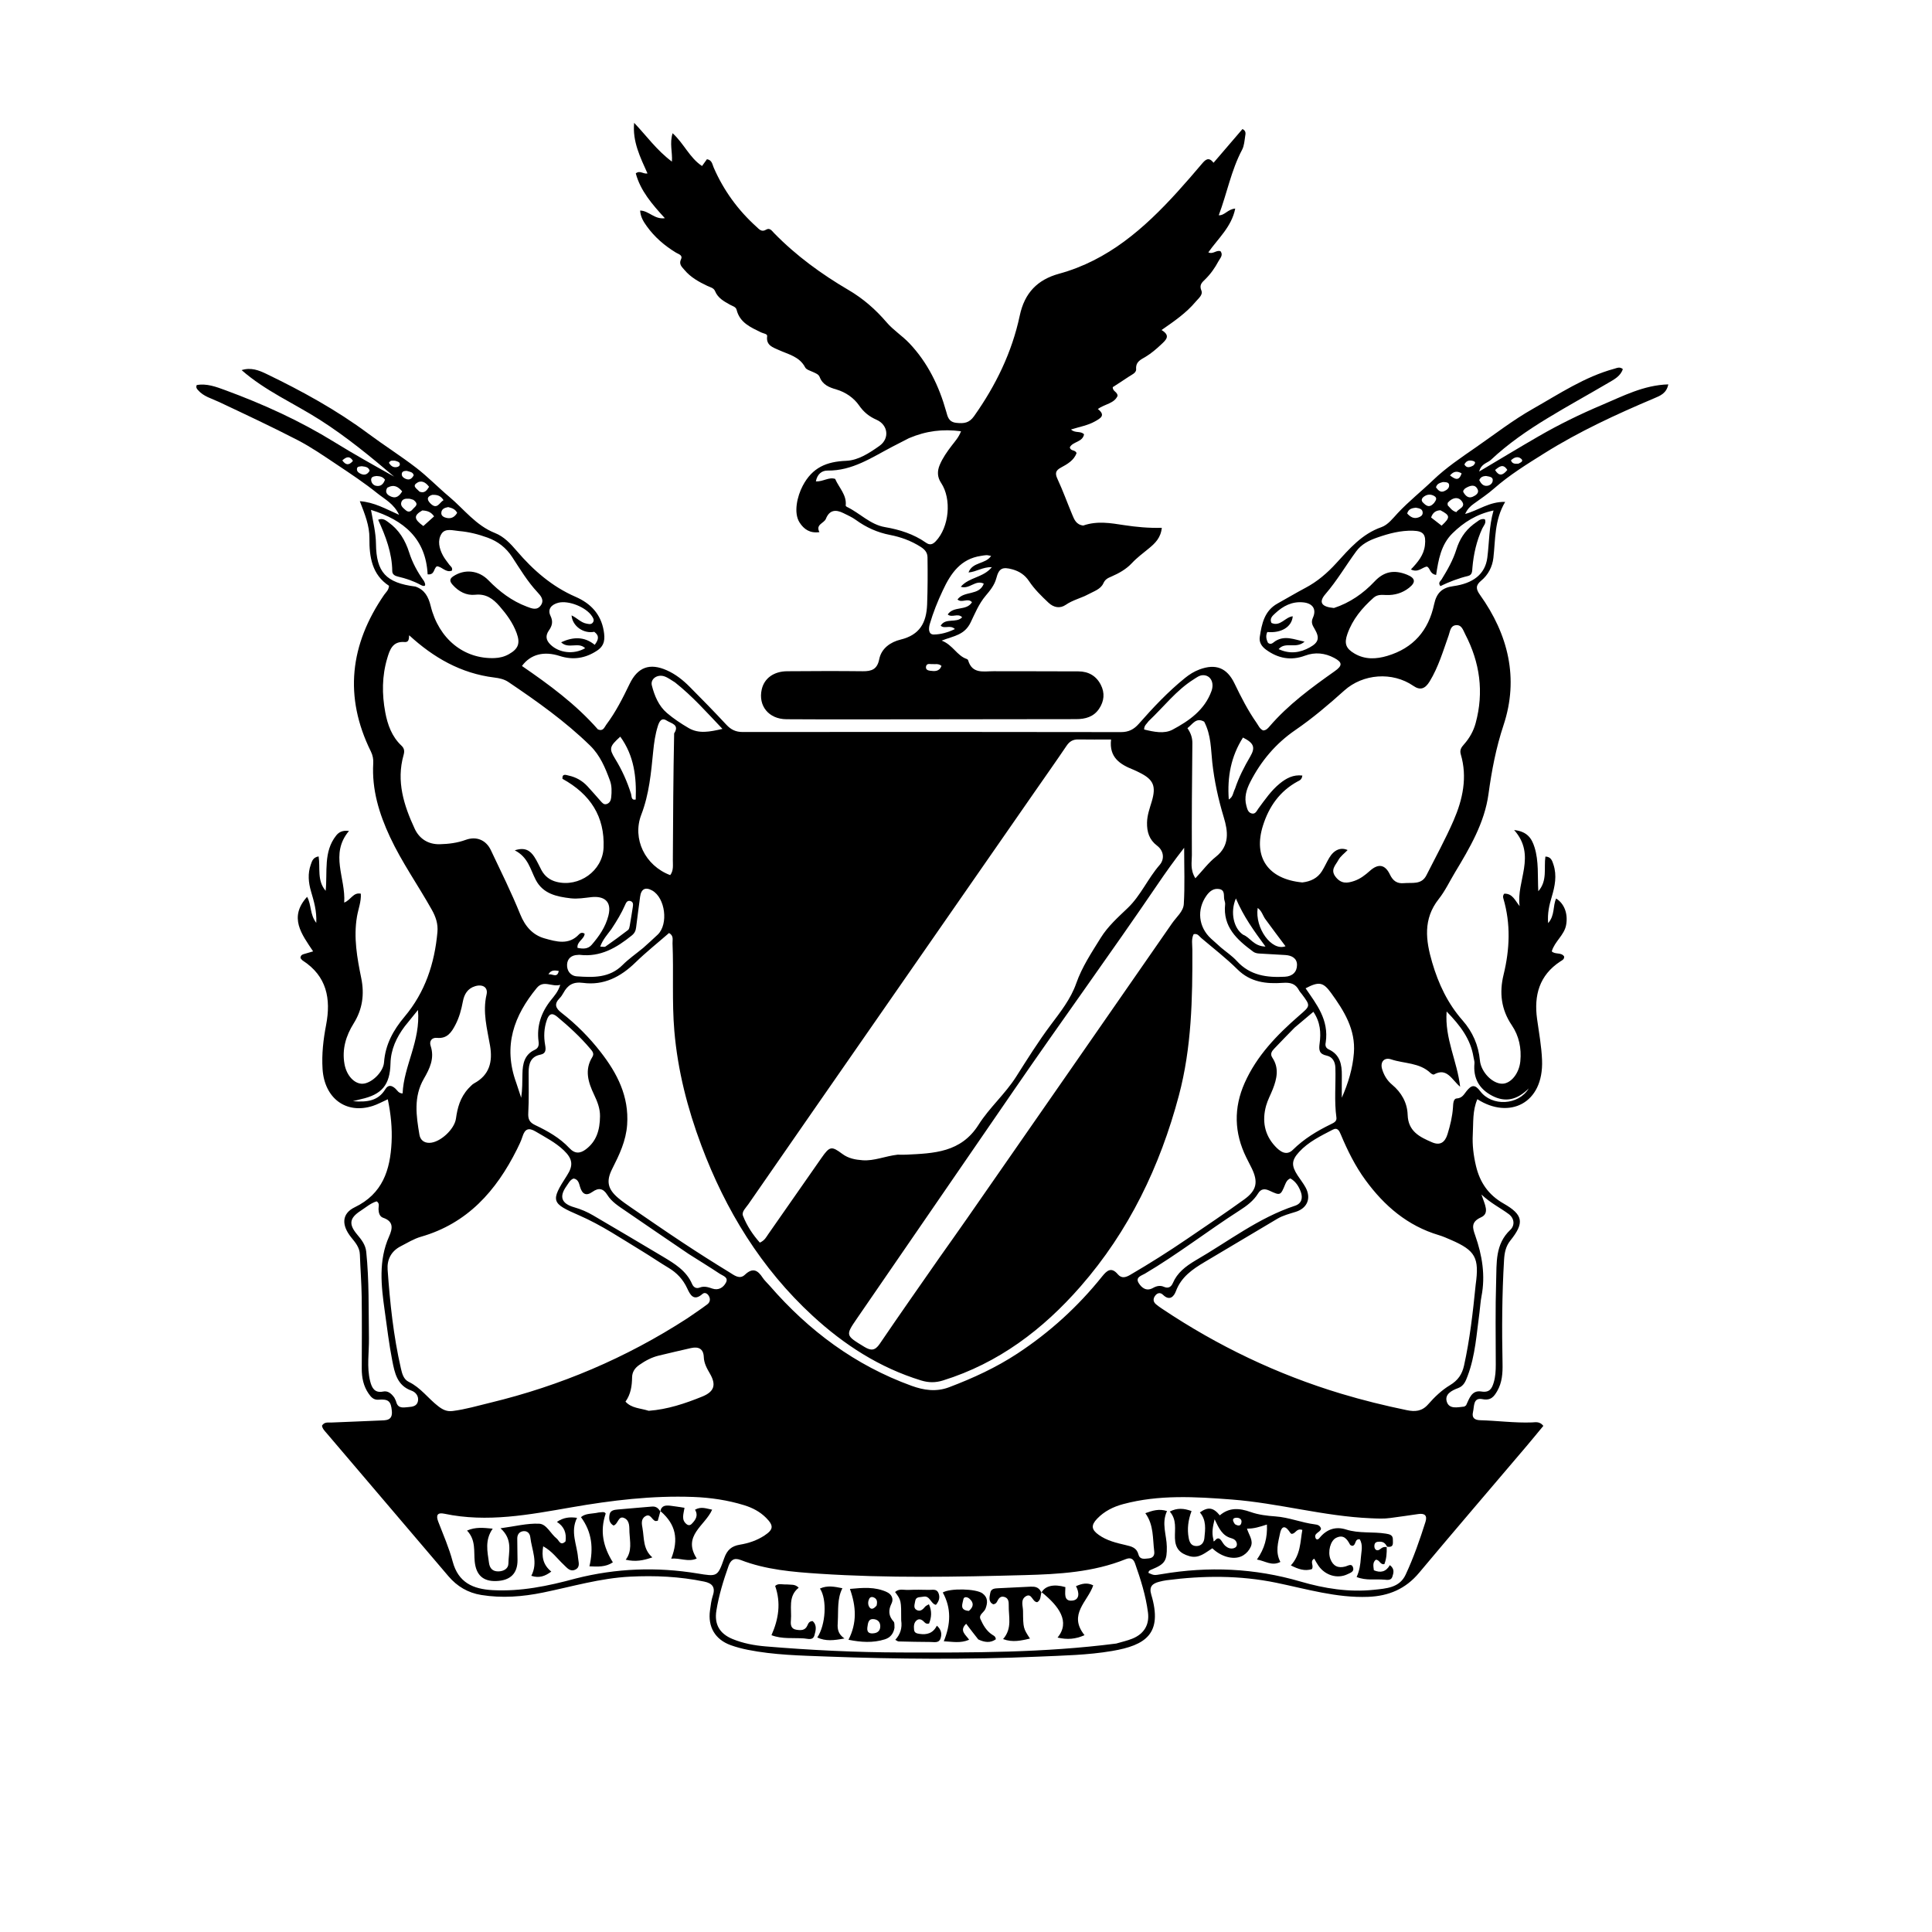 <svg version="1.1" id="Layer_1" xmlns="http://www.w3.org/2000/svg" xmlns:xlink="http://www.w3.org/1999/xlink" x="0px" y="0px"
	 width="100%" viewBox="0 0 1024 1024" enable-background="new 0 0 1024 1024" xml:space="preserve">
<path fill="#000000" opacity="1" stroke="none" 
	d="
M316.921,386.611 
	C319.765,387.775 320.328,385.427 321.312,384.12 
	C326.347,377.431 330.089,369.991 333.714,362.476 
	C338.011,353.568 344.384,351.267 353.411,355.266 
	C358.042,357.317 361.978,360.438 365.514,363.993 
	C372.092,370.606 378.626,377.27 384.972,384.105 
	C387.423,386.744 389.987,387.984 393.654,387.98 
	C460.485,387.909 527.315,387.917 594.146,388.028 
	C598.218,388.035 600.994,386.592 603.607,383.62 
	C611.198,374.985 619.082,366.615 628.056,359.36 
	C630.403,357.462 632.93,355.872 635.776,354.818 
	C644.336,351.648 650.304,353.918 654.299,362.216 
	C657.773,369.432 661.398,376.543 666.003,383.115 
	C667.035,384.589 667.706,386.395 669.501,387.148 
	C671.066,387.097 671.979,386.066 672.836,385.068 
	C682.815,373.451 695.044,364.495 707.443,355.738 
	C711.58,352.816 711.613,351.07 707.13,348.696 
	C702.231,346.102 697.043,345.52 691.687,347.513 
	C684.248,350.28 677.429,349.002 671.053,344.36 
	C668.649,342.61 667.274,340.402 667.706,337.577 
	C668.767,330.629 670.134,323.747 677.11,319.879 
	C682.062,317.134 686.921,314.216 691.925,311.572 
	C698.207,308.253 703.459,303.74 708.216,298.524 
	C715.168,290.903 721.835,283.019 732.15,279.414 
	C735.654,278.189 738.244,274.727 740.742,272.049 
	C746.633,265.732 753.399,260.397 759.591,254.45 
	C766.447,247.865 774.509,242.464 782.369,237.013 
	C792.307,230.121 801.89,222.671 812.439,216.696 
	C826.434,208.768 839.887,199.708 855.675,195.421 
	C857.058,195.046 858.512,194.259 860.136,195.625 
	C858.91,199.401 855.568,201.085 852.505,202.886 
	C841.625,209.284 830.544,215.349 819.773,221.923 
	C809.316,228.306 799.228,235.273 790.253,243.697 
	C788.362,245.473 785.13,245.637 783.985,249.923 
	C795.015,243.372 805.221,237.177 815.558,231.208 
	C826.347,224.979 837.536,219.506 849.009,214.662 
	C860.222,209.928 871.153,204.113 884.227,203.729 
	C883.314,208.503 879.841,209.793 876.786,211.085 
	C856.741,219.566 836.96,228.692 818.536,240.242 
	C809.38,245.982 800.059,251.717 791.806,258.978 
	C788.54,261.852 784.753,264.396 781.138,267 
	C779.346,268.291 777.817,269.673 776.563,272.413 
	C783.674,270.482 789.324,265.82 797.775,266.013 
	C791.999,275.755 792.667,285.861 791.526,295.691 
	C790.979,300.396 788.794,304.686 785.043,307.776 
	C782.081,310.217 782.191,312.162 784.402,315.258 
	C799.406,336.271 805.128,359.535 796.913,384.312 
	C792.902,396.409 790.633,408.402 788.924,420.892 
	C786.841,436.113 779.017,449.398 771.158,462.427 
	C768.319,467.134 765.953,472.213 762.568,476.487 
	C754.157,487.106 755.666,498.462 759.093,510.15 
	C762.41,521.465 767.315,531.886 775.212,540.861 
	C780.487,546.854 783.644,553.983 784.389,562.068 
	C784.509,563.366 784.892,564.696 785.425,565.89 
	C787.831,571.288 793.208,575.049 797.265,574.293 
	C801.497,573.504 805.232,568.388 805.804,562.51 
	C806.473,555.636 805.131,549.075 801.291,543.411 
	C795.63,535.06 794.607,526.121 796.918,516.656 
	C800.219,503.138 800.781,489.688 796.814,476.214 
	C796.582,475.427 796.496,474.567 797.318,473.666 
	C801.742,473.535 803.012,477.345 805.443,480.27 
	C803.527,466.995 814.547,453.481 802.522,439.931 
	C809.629,440.717 811.904,444.529 813.334,449.085 
	C815.665,456.517 814.89,464.266 815.329,472.374 
	C820.268,466.768 818.206,460.156 819.097,453.993 
	C822.103,454.077 822.704,456.267 823.353,458.222 
	C825.285,464.043 824.139,469.726 822.442,475.385 
	C821.166,479.643 820.111,483.95 820.543,489.271 
	C824.204,485.175 822.954,480.185 824.789,476.226 
	C829.211,478.993 831.136,484.442 830.08,490.25 
	C829.086,495.711 823.998,498.945 822.468,504.237 
	C824.305,506.074 827.541,504.565 829.033,506.983 
	C829.157,508.51 827.909,508.985 827,509.582 
	C815.844,516.912 812.961,527.573 814.682,540.077 
	C815.68,547.324 817.024,554.485 817.319,561.864 
	C818.248,585.125 799.692,593.364 783.038,582.595 
	C780.395,588.625 780.957,595.05 780.608,601.176 
	C780.29,606.754 780.982,612.459 782.307,618.01 
	C784.384,626.709 788.884,633.317 796.886,637.871 
	C807.438,643.877 808.03,648.14 800.514,657.525 
	C798.075,660.57 797.407,664 797.183,667.755 
	C796.091,686.067 795.998,704.39 796.376,722.721 
	C796.481,727.774 796.175,732.74 793.575,737.251 
	C791.857,740.232 790.18,742.456 785.746,741.579 
	C780.689,740.578 781.448,745.389 780.72,748.404 
	C779.948,751.6 781.754,752.668 784.516,752.744 
	C793.67,752.995 802.779,754.248 811.964,753.917 
	C813.845,753.85 816.013,753.232 818.013,755.738 
	C815.08,759.275 812.094,762.951 809.03,766.56 
	C790.055,788.912 770.953,811.157 752.133,833.638 
	C744.969,842.195 736.029,845.949 725.107,846.362 
	C708.356,846.994 692.507,842.192 676.396,838.882 
	C657.091,834.914 637.679,835.034 618.223,837.574 
	C616.905,837.746 615.597,838.054 614.31,838.394 
	C610.784,839.325 608.918,840.945 610.188,845.178 
	C616.44,866.008 607.119,872.041 589.463,875.05 
	C576.468,877.264 563.258,877.486 550.134,878.061 
	C512.83,879.696 475.497,879.393 438.195,877.996 
	C424.246,877.473 410.205,877.193 396.42,874.454 
	C393.329,873.84 390.242,873.035 387.281,871.966 
	C379.026,868.987 375.083,862.267 376.316,853.517 
	C376.688,850.883 376.979,848.182 377.814,845.681 
	C379.329,841.143 377.377,839.129 373.206,838.266 
	C360.236,835.585 347.173,835 333.944,835.66 
	C318.165,836.447 303.135,840.951 287.827,844.083 
	C276.958,846.306 266.086,847.15 255.08,845.369 
	C248.039,844.23 242.286,840.829 237.698,835.447 
	C216.189,810.218 194.7,784.972 173.216,759.722 
	C172.159,758.479 170.913,757.316 170.657,755.635 
	C171.936,753.507 173.941,754.046 175.666,753.968 
	C184.148,753.582 192.636,753.322 201.117,752.91 
	C204.383,752.751 208.183,753.172 207.689,747.837 
	C207.214,742.71 205.942,741.433 200.619,741.866 
	C197.98,742.082 196.622,740.439 195.398,738.676 
	C192.641,734.705 191.725,730.185 191.737,725.403 
	C191.77,712.737 191.868,700.07 191.704,687.407 
	C191.607,679.917 190.995,672.436 190.744,664.947 
	C190.615,661.119 188.332,658.562 186.121,655.811 
	C180.892,649.303 181.106,643.208 188.02,639.874 
	C202.806,632.742 206.826,620.122 207.544,605.432 
	C207.91,597.953 207.174,590.52 205.541,582.637 
	C202.606,583.955 200.191,585.318 197.605,586.152 
	C183.495,590.704 171.958,582.177 170.963,566.585 
	C170.46,558.709 171.366,550.938 172.843,543.234 
	C175.504,529.352 173.204,517.344 160.429,509.095 
	C159.905,508.757 159.567,508.131 159.255,507.769 
	C159.327,505.952 160.634,505.845 161.7,505.493 
	C162.79,505.134 163.903,504.844 165.964,504.245 
	C159.909,495.174 152.87,486.233 162.769,475.338 
	C165.168,479.628 164.131,484.604 167.633,489.139 
	C167.935,482.739 166.36,477.632 164.868,472.529 
	C163.48,467.785 163.03,463.041 164.713,458.298 
	C165.353,456.492 165.843,454.417 168.879,453.912 
	C169.844,460 167.914,466.68 172.605,472.147 
	C173.645,462.083 171.305,451.492 178.188,442.839 
	C179.474,441.222 181.366,439.939 184.968,440.415 
	C174.637,452.699 183.321,465.313 182.436,478.392 
	C186.062,476.963 187.181,472.825 191.245,473.671 
	C191.514,477.888 189.884,481.8 189.205,485.808 
	C187.323,496.926 189.282,507.702 191.478,518.476 
	C193.221,527.031 192.119,534.978 187.44,542.456 
	C183.347,548.999 181.204,556.132 182.574,563.897 
	C183.687,570.207 187.972,574.609 192.283,574.396 
	C196.891,574.17 203.173,568.278 203.546,563.062 
	C204.224,553.601 208.488,545.93 214.404,538.896 
	C225.313,525.924 230.35,510.68 231.846,494.017 
	C232.24,489.621 230.953,485.913 228.856,482.171 
	C221.609,469.239 213.001,457.087 206.705,443.614 
	C200.925,431.245 197.026,418.434 197.825,404.566 
	C197.953,402.354 197.568,400.318 196.569,398.297 
	C182.196,369.204 185.492,341.597 203.619,315.244 
	C204.538,313.907 206.006,312.862 206.184,310.492 
	C197.204,304.634 195.703,295.258 195.797,285.264 
	C195.859,278.634 193.417,272.613 190.71,265.637 
	C198.417,266.199 204.384,269.717 211.531,272.869 
	C208.739,266.937 203.901,264.597 200.077,261.517 
	C193.16,255.947 185.707,251.02 178.305,246.082 
	C171.562,241.583 164.845,236.934 157.665,233.224 
	C143.972,226.148 129.996,219.612 116.052,213.034 
	C112.151,211.193 107.848,210.163 104.893,206.701 
	C104.364,206.082 103.739,205.455 104.258,204.092 
	C109.523,203.126 114.513,205.002 119.393,206.797 
	C139.516,214.197 158.959,223.024 177.253,234.326 
	C187.604,240.721 198.239,246.657 208.9,252.624 
	C196.305,241.938 183.546,231.452 169.549,222.525 
	C155.753,213.726 140.517,207.125 128.062,196.167 
	C133.042,194.592 137.262,196.279 141.147,198.151 
	C160.031,207.253 178.367,217.311 195.253,229.868 
	C203.585,236.064 212.396,241.624 220.617,247.956 
	C226.741,252.672 232.158,258.296 238.086,263.281 
	C245.979,269.917 252.255,278.532 262.35,282.512 
	C267.056,284.367 270.601,288.148 273.854,291.957 
	C282.618,302.219 292.548,310.885 305.085,316.338 
	C312.987,319.775 318.452,325.396 319.975,334.294 
	C320.695,338.502 320.62,342.082 316.514,344.809 
	C310.265,348.958 303.724,349.969 296.639,347.679 
	C288.329,344.995 281.232,346.737 276.647,352.984 
	C291.028,362.872 305.113,373.167 316.921,386.611 
M475.761,611.998 
	C477.261,612.003 478.764,612.076 480.259,612.002 
	C494.921,611.277 509.307,610.944 518.67,596.12 
	C524.376,587.085 532.713,579.908 538.596,570.654 
	C544.459,561.431 550.283,552.088 556.872,543.28 
	C562.038,536.374 567.511,529.517 570.42,521.215 
	C573.48,512.478 578.569,504.887 583.383,497.112 
	C587.209,490.934 592.541,486.216 597.716,481.264 
	C604.62,474.656 608.378,465.625 614.651,458.425 
	C617.238,455.455 616.978,451.029 613.257,448.211 
	C609.091,445.056 607.85,440.907 607.95,435.948 
	C608.029,432.02 609.37,428.446 610.458,424.781 
	C612.881,416.624 611.378,413.134 603.868,409.44 
	C602.821,408.926 601.784,408.382 600.702,407.953 
	C593.669,405.16 587.761,401.485 588.893,391.952 
	C582.775,391.952 577.146,392.027 571.52,391.921 
	C568.74,391.868 566.898,392.921 565.325,395.248 
	C559.635,403.664 553.765,411.959 547.968,420.304 
	C509.391,475.843 470.812,531.382 432.239,586.924 
	C420.362,604.026 408.487,621.13 396.649,638.26 
	C395.345,640.148 392.967,642.248 393.796,644.383 
	C395.864,649.709 399.055,654.486 402.734,658.618 
	C405.36,657.42 406.119,655.671 407.153,654.191 
	C416.599,640.673 426.003,627.126 435.467,613.622 
	C439.743,607.521 440.715,607.323 446.421,611.576 
	C449.663,613.993 453.286,614.673 457.187,614.958 
	C463.344,615.408 468.934,612.808 475.761,611.998 
M407.997,681.519 
	C428.679,705.348 453.25,723.646 483.101,734.489 
	C489.708,736.888 496.204,737.847 503.058,735.254 
	C515.718,730.464 527.934,724.844 539.272,717.391 
	C556.395,706.136 571.359,692.511 584.165,676.528 
	C586.655,673.42 589.019,671.329 592.448,675.378 
	C594.523,677.83 596.799,677.006 599.142,675.637 
	C609.358,669.667 619.357,663.352 629.13,656.686 
	C639.312,649.743 649.559,642.885 659.54,635.662 
	C666.122,630.898 666.933,626.447 663.471,619.259 
	C662.531,617.308 661.503,615.4 660.546,613.457 
	C654.116,600.411 653.795,587.21 659.716,573.926 
	C666.116,559.568 676.775,548.571 688.39,538.45 
	C694.572,533.062 694.779,533.299 690.003,526.909 
	C689.504,526.242 688.894,525.634 688.513,524.906 
	C686.644,521.334 683.952,520.642 679.898,520.931 
	C671.172,521.552 662.78,520.642 655.888,513.8 
	C649.876,507.832 643.107,502.624 636.636,497.122 
	C635.57,496.216 634.806,494.622 632.651,495.144 
	C631.349,497.68 631.961,500.553 631.972,503.29 
	C632.074,529.295 631.605,555.172 624.837,580.616 
	C614.83,618.233 598.364,652.48 572.702,681.858 
	C552.779,704.664 529.21,722.527 499.781,731.676 
	C495.768,732.924 492.17,732.885 488.163,731.653 
	C466.2,724.904 447.431,712.811 430.71,697.402 
	C403.445,672.276 384.598,641.522 371.697,607.031 
	C364.386,587.488 359.201,567.383 357.416,546.463 
	C356.095,530.986 357.094,515.493 356.454,500.02 
	C356.376,498.126 357.214,495.98 354.608,494.516 
	C348.666,499.692 342.433,504.65 336.757,510.179 
	C328.945,517.789 319.995,522.417 309.015,520.944 
	C303.727,520.234 300.878,522.117 298.61,526.284 
	C298.057,527.3 297.379,528.297 296.572,529.119 
	C293.568,532.181 294.493,534.391 297.613,536.812 
	C305.407,542.86 312.334,549.848 318.388,557.639 
	C327.164,568.933 333.44,581.088 332.398,596.105 
	C331.799,604.734 328.235,612.105 324.466,619.554 
	C321.182,626.044 322.084,630.223 327.642,634.945 
	C329.794,636.774 332.129,638.4 334.462,639.999 
	C343.532,646.211 352.572,652.469 361.742,658.529 
	C369.94,663.947 378.231,669.232 386.621,674.347 
	C389.027,675.815 391.965,678.35 394.799,675.652 
	C398.96,671.69 401.623,673.187 404.245,677.228 
	C405.141,678.609 406.425,679.739 407.997,681.519 
M364.279,698.752 
	C367.83,696.287 371.452,693.915 374.899,691.312 
	C376.34,690.224 376.679,688.507 375.658,686.815 
	C374.855,685.483 373.478,684.807 372.301,685.845 
	C367.637,689.957 365.759,686.147 364.231,682.856 
	C362.031,678.116 358.769,674.619 354.334,671.97 
	C349.618,669.152 345.09,666.022 340.391,663.175 
	C329.427,656.533 318.74,649.29 306.977,644.176 
	C292.211,637.758 291.634,636.759 300.549,622.963 
	C303.958,617.687 303.542,614.231 298.832,609.717 
	C294.453,605.521 289.075,602.819 283.927,599.742 
	C280.183,597.505 278.213,598.335 276.945,602.361 
	C276.199,604.729 275.086,606.999 273.971,609.231 
	C262.993,631.203 247.746,648.433 223.124,655.501 
	C219.341,656.587 215.848,658.758 212.305,660.591 
	C207.324,663.169 205.066,667.605 205.447,672.963 
	C206.697,690.558 208.528,708.098 212.494,725.328 
	C213.117,728.033 213.867,731.085 216.679,732.434 
	C222.975,735.456 226.943,741.238 232.316,745.363 
	C234.801,747.271 236.93,748.24 239.937,747.86 
	C246.733,747.001 253.282,745.06 259.905,743.456 
	C296.967,734.483 331.63,719.875 364.279,698.752 
M782.142,680.874 
	C784.123,666.649 782.025,662.817 769.099,657.193 
	C766.962,656.263 764.814,655.307 762.588,654.642 
	C746.037,649.705 733.739,639.165 723.74,625.492 
	C718.29,618.038 714.24,609.85 710.688,601.383 
	C709.87,599.432 708.979,597.387 706.379,598.749 
	C700.041,602.069 693.496,605.17 688.562,610.557 
	C684.443,615.055 684.396,617.841 687.824,623.093 
	C689.19,625.186 690.774,627.153 691.968,629.336 
	C695.091,635.046 692.931,640.361 686.765,642.295 
	C683.426,643.343 680.014,644.192 676.976,645.993 
	C664.081,653.639 651.199,661.305 638.325,668.986 
	C631.974,672.775 626.05,676.861 623.266,684.33 
	C622.207,687.171 619.953,689.709 616.433,686.293 
	C614.962,684.865 613.365,685.194 612.18,686.867 
	C611.043,688.471 611.208,690.024 612.714,691.301 
	C613.727,692.161 614.828,692.924 615.933,693.664 
	C645.345,713.349 676.925,728.477 710.828,738.687 
	C722.309,742.145 733.947,745.009 745.69,747.428 
	C749.929,748.302 753.644,748.106 756.953,744.323 
	C760.301,740.495 764.145,736.8 768.468,734.21 
	C772.773,731.631 774.951,728.391 775.979,723.738 
	C779.036,709.894 780.641,695.853 782.142,680.874 
M298.097,412.776 
	C297.939,409.756 300.111,410.798 301.432,411.079 
	C305.268,411.896 308.601,413.795 311.292,416.659 
	C313.686,419.206 315.929,421.894 318.271,424.491 
	C319.151,425.467 320.03,426.689 321.604,426.14 
	C323.213,425.58 323.795,424.177 323.954,422.604 
	C324.256,419.594 324.321,416.514 323.28,413.689 
	C320.805,406.969 318.084,400.361 312.784,395.19 
	C299.608,382.335 284.676,371.75 269.485,361.496 
	C267.247,359.986 264.725,359.439 261.989,359.104 
	C244.27,356.933 229.741,348.514 216.895,336.73 
	C216.582,337.426 217.285,340.519 214.464,340.287 
	C208.051,339.759 206.569,344.468 205.257,348.854 
	C202.443,358.264 202.398,367.909 204.196,377.53 
	C205.438,384.177 207.694,390.429 212.78,395.21 
	C214.377,396.712 214.451,398.253 213.906,400.172 
	C209.957,414.086 214.041,426.865 219.809,439.272 
	C222.327,444.686 227.114,447.609 233.092,447.458 
	C237.712,447.343 242.355,446.785 246.829,445.147 
	C252.473,443.08 257.607,445.191 260.174,450.611 
	C265.512,461.88 271.069,473.073 275.738,484.619 
	C278.348,491.077 282.422,495.638 288.712,497.385 
	C294.775,499.068 301.477,501.108 306.931,495.182 
	C307.536,494.525 308.602,494.025 309.868,494.875 
	C309.716,497.798 305.653,499.011 306.091,502.386 
	C308.958,502.979 311.62,503.082 313.606,500.773 
	C317.525,496.217 320.885,491.474 322.455,485.371 
	C324.581,477.104 319.434,474.855 313.431,475.501 
	C309.778,475.894 306.137,476.552 302.493,476.125 
	C295.074,475.254 287.78,473.762 283.928,466.291 
	C281.083,460.775 279.897,454.278 272.834,450.703 
	C278.32,448.859 281.08,450.938 283.191,454.126 
	C284.656,456.337 285.708,458.819 286.969,461.166 
	C288.724,464.43 291.414,466.503 295.008,467.41 
	C306.902,470.411 319.392,461.569 319.901,449.304 
	C320.586,432.826 312.95,420.974 298.097,412.776 
M690.236,467.711 
	C694.58,467.219 698.285,465.529 700.668,461.715 
	C702.075,459.461 703.145,456.999 704.499,454.709 
	C707.064,450.375 710.679,448.919 714.264,450.551 
	C712.599,452.297 710.433,453.827 709.323,455.918 
	C707.922,458.558 704.915,461.016 707.966,464.839 
	C710.907,468.524 714.048,468.183 717.739,466.926 
	C720.969,465.826 723.541,463.832 726.06,461.574 
	C730.547,457.552 734.144,458.173 736.697,463.536 
	C738.283,466.867 740.474,468.437 744.101,468.089 
	C748.419,467.674 753.412,469.102 756.023,463.928 
	C760.898,454.27 766.133,444.766 770.438,434.858 
	C775.282,423.706 777.833,412.004 774.252,399.834 
	C773.558,397.474 774.556,396.087 775.941,394.53 
	C778.856,391.253 780.973,387.512 782.129,383.248 
	C786.589,366.792 784.381,351.117 776.574,336.121 
	C775.463,333.987 774.732,330.971 771.544,331.374 
	C768.715,331.732 768.592,334.6 767.826,336.754 
	C764.871,345.061 762.388,353.572 757.745,361.172 
	C755.233,365.285 752.6,365.934 749.116,363.532 
	C737.976,355.853 722.374,357.122 712.52,365.976 
	C704.243,373.411 695.747,380.644 686.549,386.954 
	C676.15,394.09 668.307,403.405 662.619,414.572 
	C660.627,418.485 659.367,422.628 660.61,427.104 
	C661.056,428.711 661.438,430.519 663.236,431.098 
	C665.394,431.792 666.078,429.744 666.994,428.509 
	C670.469,423.824 673.764,418.972 678.331,415.26 
	C681.732,412.497 685.484,410.46 690.272,411.052 
	C689.983,413.352 688.732,413.653 687.754,414.187 
	C678.292,419.348 672.577,427.513 669.41,437.544 
	C664.126,454.277 671.945,465.957 690.236,467.711 
M591.606,871.115 
	C594.475,870.261 597.434,869.631 600.193,868.509 
	C606.347,866.007 609.293,861.173 608.454,854.664 
	C607.3,845.713 604.589,837.138 601.595,828.648 
	C600.664,826.007 599.071,825.41 596.593,826.41 
	C579.417,833.339 561.143,834.352 543.092,834.839 
	C506.81,835.818 470.481,836.5 434.208,834.101 
	C420.092,833.167 405.952,832.014 392.568,826.83 
	C389,825.449 387.22,826.943 386.111,830.086 
	C383.392,837.789 380.992,845.585 379.696,853.67 
	C378.535,860.912 381.386,865.879 388.246,868.705 
	C393.843,871.01 399.752,872.115 405.727,872.619 
	C429.63,874.633 453.579,875.776 477.57,875.845 
	C515.375,875.954 553.183,876.056 591.606,871.115 
M497.972,666.511 
	C502.868,659.568 507.804,652.654 512.652,645.679 
	C548.876,593.57 585.097,541.458 621.261,489.306 
	C623.524,486.042 627.198,483.084 627.437,479.187 
	C628.022,469.669 627.628,460.091 627.628,449.339 
	C622.14,456.349 617.761,462.548 613.475,468.852 
	C588.667,505.34 562.687,541.017 537.704,577.375 
	C509.885,617.858 482.054,658.335 454.219,698.808 
	C448.003,707.847 448.175,707.798 458.077,713.832 
	C461.591,715.973 463.766,715.958 466.263,712.278 
	C476.548,697.118 487.097,682.136 497.972,666.511 
M305.256,836.61 
	C326.543,831.217 348.02,830.399 369.674,833.965 
	C380.128,835.687 380.357,835.781 383.827,825.911 
	C385.341,821.604 387.661,819.446 392.148,818.712 
	C396.731,817.963 401.211,816.474 405.171,813.857 
	C410.002,810.664 410.175,808.634 406.033,804.467 
	C402.778,801.194 398.775,799.134 394.446,797.797 
	C385.649,795.08 376.577,793.759 367.406,793.415 
	C345.667,792.601 324.155,795.209 302.833,798.923 
	C280.463,802.818 258.238,807.1 235.47,802.297 
	C231.873,801.538 230.958,803.086 232.276,806.502 
	C234.971,813.492 238.007,820.416 239.922,827.628 
	C242.902,838.843 250.755,842.256 261.134,842.81 
	C275.982,843.603 290.28,840.69 305.256,836.61 
M736.968,804.556 
	C733.486,805.066 730.009,804.856 726.504,804.707 
	C701.641,803.655 677.592,796.67 652.825,794.778 
	C633.498,793.302 614.281,792.117 595.276,797.216 
	C590.03,798.623 585.298,800.993 581.511,804.939 
	C578.165,808.425 578.454,810.738 582.353,813.518 
	C586.668,816.595 591.716,817.787 596.742,818.947 
	C599.768,819.646 602.479,820.317 603.419,823.938 
	C604.16,826.795 606.66,826.166 608.83,825.982 
	C611.231,825.779 612.028,824.264 611.763,822.207 
	C610.888,815.422 611.603,808.274 607.05,802.023 
	C610.818,800.654 614.299,799.516 618.543,800.897 
	C615.492,807.37 618.331,813.546 618.433,819.768 
	C618.553,827.091 617.515,828.945 610.67,831.749 
	C609.764,832.121 608.724,832.389 608.714,833.682 
	C611.657,834.984 611.661,835.012 615.68,834.325 
	C640.516,830.084 664.98,831.144 689.297,838.249 
	C701.921,841.938 715.003,844.033 728.282,842.616 
	C734.684,841.932 741.736,841.603 744.994,834.651 
	C749.231,825.607 752.511,816.152 755.53,806.627 
	C756.608,803.227 755.098,801.961 751.699,802.478 
	C747.095,803.179 742.478,803.799 736.968,804.556 
M220.204,310.896 
	C225.116,312.582 227.084,316.355 228.269,321.174 
	C232.565,338.655 245.89,349.371 262.087,348.795 
	C264.82,348.698 267.352,348.063 269.714,346.731 
	C274.751,343.891 275.821,340.97 273.831,335.541 
	C271.848,330.129 268.508,325.582 264.763,321.286 
	C261.356,317.379 257.637,314.612 251.891,315.229 
	C247.186,315.733 243.126,313.563 239.96,310.016 
	C238.638,308.534 237.848,307.047 240.165,305.497 
	C246.235,301.435 253.697,302.242 258.843,307.522 
	C264.707,313.539 271.302,318.562 279.253,321.536 
	C281.716,322.457 284.497,323.721 286.573,320.948 
	C288.699,318.108 286.585,315.73 284.861,313.885 
	C279.58,308.234 275.659,301.633 271.463,295.243 
	C268.194,290.266 263.898,286.937 258.39,284.94 
	C253.509,283.171 248.488,281.897 243.341,281.47 
	C240.149,281.205 235.979,279.787 233.989,282.95 
	C231.794,286.437 232.772,290.721 234.744,294.399 
	C235.676,296.137 236.968,297.686 238.132,299.296 
	C238.779,300.19 240.046,300.756 239.529,302.433 
	C236.339,303.749 234.284,300.304 231.577,300.15 
	C229.7,301.289 230.541,304.814 226.655,304.415 
	C225.693,285.638 214.24,275.719 196.633,270.256 
	C197.776,276.722 199.206,282.353 199.271,288.171 
	C199.44,303.24 204.503,308.925 220.204,310.896 
M707.012,322.256 
	C715.448,319.498 722.585,314.536 728.539,308.192 
	C733.671,302.725 739.116,301.954 745.675,304.568 
	C750.139,306.347 750.625,308.563 746.804,311.568 
	C743.292,314.328 739.2,315.542 734.672,315.374 
	C732.395,315.29 730.061,315.005 728.047,316.789 
	C721.976,322.169 716.901,328.233 714.156,335.999 
	C712.366,341.063 713.319,343.722 717.956,346.422 
	C723.547,349.678 729.433,349.39 735.351,347.616 
	C749.092,343.497 757.143,334.212 760.114,320.274 
	C761.418,314.157 764.402,311.474 770.267,310.672 
	C780.72,309.243 787.164,304.381 788.305,295.604 
	C789.366,287.442 789.147,279.117 791.603,270.563 
	C782.559,272.506 775.824,276.826 769.904,282.603 
	C763.738,288.618 762.375,296.83 761.175,304.731 
	C757.56,304.112 758.211,301.001 756.218,300.281 
	C753.612,300.79 751.575,303.674 747.81,301.82 
	C751.516,297.937 754.687,294.173 755.252,288.923 
	C755.852,283.356 754.502,281.455 748.952,281.289 
	C742.36,281.092 736.109,282.768 729.939,284.919 
	C725.608,286.43 721.61,288.417 718.842,292.193 
	C713.337,299.7 708.649,307.764 702.519,314.869 
	C698.801,319.179 700.302,321.649 707.012,322.256 
M318.019,591.597 
	C318.068,587.483 316.598,583.827 314.861,580.173 
	C311.783,573.7 309.673,567.086 313.949,560.235 
	C315.118,558.362 313.883,557.076 312.821,555.816 
	C307.548,549.558 301.529,544.072 295.261,538.836 
	C292.361,536.413 290.846,537.692 289.825,540.648 
	C288.323,544.995 288.127,549.416 288.942,553.935 
	C289.339,556.131 289.5,558.396 286.468,558.985 
	C281.255,559.997 280.195,563.792 280.184,568.31 
	C280.167,575.465 280.399,582.634 279.998,589.767 
	C279.811,593.095 280.535,594.841 283.647,596.32 
	C290.264,599.462 296.711,603.081 301.774,608.509 
	C304.714,611.662 307.513,611.436 310.538,609.147 
	C316.039,604.984 317.965,599.143 318.019,591.597 
M686.166,544.663 
	C682.572,548.357 678.934,552.01 675.408,555.767 
	C674.167,557.089 672.996,558.534 674.383,560.607 
	C678.052,566.094 676.792,571.716 674.598,577.301 
	C673.444,580.239 671.884,583.054 671.051,586.075 
	C668.877,593.967 670.137,601.356 675.781,607.465 
	C678.237,610.124 681.701,612.933 685.233,609.438 
	C691.14,603.592 698.04,599.435 705.393,595.857 
	C706.941,595.104 708.612,594.37 708.328,592.328 
	C707.107,583.537 708.06,574.713 707.777,565.911 
	C707.678,562.819 706.314,560.162 703.192,559.507 
	C699.165,558.661 698.943,556.56 699.428,553.01 
	C700.187,547.449 699.885,541.848 696.123,536.268 
	C692.714,539.12 689.694,541.646 686.166,544.663 
M248.31,576.863 
	C249.292,575.964 250.139,574.816 251.275,574.206 
	C259.471,569.799 261.187,562.719 259.74,554.256 
	C258.207,545.292 255.698,536.488 257.882,527.142 
	C258.787,523.269 255.776,521.508 251.825,522.704 
	C247.801,523.922 246.045,527.009 245.33,530.812 
	C244.526,535.093 243.414,539.262 241.397,543.133 
	C239.339,547.082 237.055,550.63 231.619,550.09 
	C228.848,549.814 227.419,551.849 228.237,554.298 
	C230.448,560.919 227.753,566.393 224.643,571.77 
	C219.124,581.313 220.602,591.368 222.308,601.422 
	C222.77,604.148 224.656,605.782 227.614,605.733 
	C233.211,605.642 240.866,598.585 241.663,592.907 
	C242.458,587.248 243.808,581.785 248.31,576.863 
M780.985,560.285 
	C779.482,550.838 774.116,543.689 766.739,536.108 
	C765.673,550.547 772.352,562.375 773.905,575.997 
	C769.408,572.215 766.926,565.617 760.011,569.505 
	C759.663,569.701 758.693,569.184 758.247,568.755 
	C752.386,563.129 744.311,563.814 737.311,561.48 
	C733.69,560.272 731.446,562.842 732.527,566.557 
	C733.465,569.778 735.134,572.642 737.808,574.868 
	C742.797,579.02 745.901,584.517 746.084,590.854 
	C746.339,599.707 752.576,602.672 759.027,605.447 
	C763.253,607.265 765.862,605.562 767.236,601.072 
	C768.653,596.443 769.788,591.765 770.114,586.906 
	C770.234,585.119 770.22,582.329 772.083,582.211 
	C775.076,582.023 775.966,579.929 777.352,578.233 
	C779.893,575.124 781.652,574.517 784.55,578.354 
	C790.765,586.582 804.859,585.849 810.254,576.906 
	C804.295,582.832 798.008,584.54 790.805,580.743 
	C783.872,577.09 780.746,571.361 781.499,563.52 
	C781.576,562.718 781.283,561.88 780.985,560.285 
M209.001,740.763 
	C209.342,741.521 209.797,742.249 210.005,743.042 
	C210.991,746.799 213.951,745.961 216.507,745.782 
	C218.68,745.63 221.044,745.259 221.533,742.589 
	C222.03,739.872 220.243,737.832 218.099,737.073 
	C210.47,734.374 209.181,727.639 207.918,721.205 
	C206.191,712.409 205.129,703.479 203.884,694.592 
	C202.034,681.381 200.526,668.178 206.207,655.397 
	C208.071,651.204 208.783,647.403 203.062,645.438 
	C201.195,644.797 200.699,642.867 200.617,640.881 
	C200.561,639.514 201.43,637.852 199.631,636.737 
	C196.419,637.703 193.908,639.958 191.149,641.744 
	C185.223,645.58 184.722,648.871 189.302,654.323 
	C191.584,657.039 193.724,659.751 194.106,663.422 
	C195.695,678.665 195.309,693.971 195.547,709.257 
	C195.666,716.879 194.292,724.554 196.198,732.107 
	C197.063,735.534 198.521,738.451 203.022,737.553 
	C205.417,737.075 207.19,738.268 209.001,740.763 
M777.061,744.85 
	C778.771,741.291 779.981,736.691 785.137,737.525 
	C789.529,738.236 790.765,735.946 791.728,732.662 
	C792.627,729.596 792.794,726.464 792.791,723.281 
	C792.777,708.473 792.52,693.654 792.992,678.859 
	C793.295,669.401 792.403,659.457 800.491,651.849 
	C802.93,649.555 802.757,645.801 799.648,643.483 
	C795.249,640.203 790.242,637.828 785.19,633.127 
	C786.906,638.346 789.75,643.059 784.941,645.228 
	C779.403,647.726 780.563,651.007 781.903,654.833 
	C785.585,665.347 787.384,676.01 785.209,687.128 
	C784.668,689.894 784.552,692.74 784.167,695.539 
	C782.604,706.888 781.978,718.419 777.87,729.281 
	C776.883,731.891 775.93,734.574 772.838,735.716 
	C769.467,736.961 765.566,738.954 766.842,742.969 
	C768.128,747.015 772.558,745.878 776,745.529 
	C776.159,745.513 776.31,745.411 777.061,744.85 
M343.842,747.753 
	C353.747,747.022 363.039,743.918 372.143,740.233 
	C378.577,737.628 379.738,734.02 376.277,728.055 
	C374.674,725.293 373.15,722.602 373.024,719.273 
	C372.854,714.787 370.145,713.617 366.173,714.519 
	C360.489,715.809 354.812,717.133 349.146,718.501 
	C345.371,719.412 342.021,721.215 338.841,723.435 
	C336.475,725.088 335.062,727.167 335.019,730.064 
	C334.95,734.602 334.321,738.99 331.521,742.894 
	C334.763,746.444 339.205,746.299 343.842,747.753 
M357.312,388.699 
	C360.355,384.048 355.685,383.423 353.48,381.98 
	C350.496,380.027 349.37,382.591 348.641,384.92 
	C347.297,389.212 346.662,393.633 346.219,398.116 
	C345.093,409.512 344.084,420.925 339.902,431.78 
	C334.989,444.534 341.871,458.819 355.222,463.832 
	C357.097,461.385 356.606,458.485 356.622,455.734 
	C356.756,433.63 356.836,411.525 357.312,388.699 
M364.968,664.601 
	C353.823,657.011 342.65,649.461 331.548,641.808 
	C327.999,639.36 324.219,637.06 321.868,633.288 
	C319.719,629.841 317.276,629.389 314.004,631.717 
	C310.539,634.181 308.524,632.753 307.425,629.04 
	C306.874,627.177 306.508,625.053 304.007,624.635 
	C302.108,625.351 301.343,627.137 300.309,628.576 
	C296.208,634.286 297.553,637.944 304.396,639.903 
	C307.94,640.917 311.291,642.359 314.461,644.23 
	C326.79,651.506 339.159,658.715 351.428,666.09 
	C357.561,669.776 363.767,673.477 366.815,680.528 
	C367.551,682.232 368.94,683.173 370.857,682.433 
	C373.239,681.512 375.343,682.216 377.61,682.987 
	C380.756,684.056 383.329,682.487 384.736,679.865 
	C386.284,676.98 383.202,676.253 381.584,675.181 
	C376.312,671.689 370.918,668.38 364.968,664.601 
M638.251,382.514 
	C633.955,380.069 632.172,383.775 629.368,385.944 
	C631.111,388.462 632.01,390.969 631.979,393.931 
	C631.771,413.713 631.607,433.497 631.715,453.278 
	C631.735,456.902 630.688,460.841 633.578,465.509 
	C637.414,461.413 640.498,457.223 644.434,454.111 
	C651.937,448.18 650.818,440.456 648.648,433.272 
	C645.745,423.662 643.623,414.035 642.531,404.081 
	C641.756,397.025 641.974,389.727 638.251,382.514 
M633.621,668.068 
	C651.004,658.038 666.984,645.466 686.377,639.069 
	C689.96,637.887 690.6,634.879 689.461,631.736 
	C688.404,628.816 686.705,626.146 683.927,624.585 
	C682.308,625.275 681.725,626.404 681.2,627.678 
	C678.705,633.737 678.654,633.789 672.807,631.065 
	C670.3,629.896 668.336,630.061 666.824,632.53 
	C664.404,636.481 660.752,639.16 656.979,641.58 
	C640.04,652.445 624.13,664.85 606.772,675.095 
	C605.028,676.124 601.589,676.947 603.552,680.08 
	C605.154,682.638 607.677,684.588 611.126,682.634 
	C612.964,681.592 614.914,681.165 616.866,682.03 
	C619.307,683.112 620.802,682.017 621.671,679.99 
	C623.966,674.638 628.212,671.298 633.621,668.068 
M340.903,502.412 
	C343.484,500.061 346.126,497.773 348.634,495.347 
	C354.375,489.791 352.606,475.912 345.709,472.007 
	C342.089,469.957 339.803,471.142 339.263,475.322 
	C338.561,480.753 337.803,486.177 337.143,491.613 
	C336.933,493.35 336.325,494.627 334.882,495.797 
	C326.805,502.344 318.227,507.397 307.243,506.083 
	C306.918,506.044 306.58,506.121 306.248,506.128 
	C302.892,506.206 300.712,508.065 300.558,511.226 
	C300.397,514.51 302.338,517.24 305.758,517.482 
	C314.42,518.092 323.06,518.422 330.003,511.447 
	C333.15,508.285 336.893,505.715 340.903,502.412 
M647.214,502.282 
	C650.016,504.63 653.122,506.7 655.562,509.377 
	C662.556,517.051 671.499,518.221 681.073,517.684 
	C685.032,517.463 687.443,515.148 687.445,511.414 
	C687.448,507.879 684.633,506.401 681.293,506.185 
	C676.984,505.906 672.673,505.655 668.36,505.442 
	C666.869,505.368 665.497,505.351 664.149,504.356 
	C655.627,498.07 648.066,491.286 649.349,479.226 
	C649.433,478.439 649.047,477.604 648.887,476.79 
	C648.468,474.662 649.448,471.718 646.106,471.199 
	C643.136,470.738 641.067,472.438 639.439,474.729 
	C634.213,482.087 635.203,491.392 641.862,497.48 
	C643.456,498.938 645.081,500.362 647.214,502.282 
M273.614,573.889 
	C274.488,576.536 275.362,579.182 276.235,581.829 
	C276.895,577.5 276.831,573.263 276.911,569.029 
	C277.008,563.833 277.973,558.991 283.322,556.493 
	C285.356,555.542 285.716,554.085 285.449,552.023 
	C284.386,543.818 286.815,536.646 291.916,530.202 
	C293.724,527.918 295.801,525.705 296.953,521.976 
	C292.504,523.298 288.161,519.186 284.504,523.637 
	C272.49,538.263 266.461,554.235 273.614,573.889 
M702.66,552.512 
	C702.269,554.167 702.667,555.465 704.307,556.228 
	C710.247,558.995 711.266,564.212 711.196,570.002 
	C711.148,573.94 711.187,577.88 711.187,581.819 
	C714.602,574.092 716.954,566.289 717.589,558.126 
	C718.559,545.633 712.359,535.751 705.449,526.217 
	C701.329,520.534 699.037,520.111 691.991,523.82 
	C697.766,532.272 704.451,540.502 702.66,552.512 
M608.813,382.203 
	C607.934,383.534 606.357,384.475 606.423,386.652 
	C611.466,387.884 617.044,389.1 621.471,386.739 
	C630.216,382.075 638.454,376.363 642.114,366.259 
	C643.706,361.862 641.669,357.778 637.55,357.87 
	C635.664,357.912 634.161,359.138 632.619,360.108 
	C623.495,365.85 616.998,374.436 608.813,382.203 
M357.769,361.681 
	C355.907,360.594 354.158,359.177 352.158,358.491 
	C348.418,357.209 344.604,359.831 345.494,363.307 
	C346.887,368.751 349.081,374.128 353.486,377.896 
	C357.011,380.911 360.951,383.518 364.966,385.864 
	C370.466,389.076 376.186,387.859 382.92,386.338 
	C374.465,377.436 367.101,369.088 357.769,361.681 
M314.969,334.873 
	C309.4,335.997 303.375,331.958 302.939,326.165 
	C305.86,327.521 307.898,329.99 310.813,330.52 
	C312.067,330.748 313.555,331.194 314.392,329.692 
	C315.059,328.495 314.33,327.459 313.678,326.48 
	C310.566,321.806 301.38,318.097 295.951,319.462 
	C292.348,320.368 290.037,322.82 291.771,326.398 
	C293.286,329.525 292.606,331.746 290.935,334.141 
	C288.997,336.92 289.338,339.286 291.751,341.642 
	C296.33,346.11 304.127,347.042 310.14,343.565 
	C306.607,339.991 301.232,344.244 297.404,340.421 
	C303.833,337.468 309.694,337.302 315.216,341.774 
	C317.221,339.095 317.837,336.994 314.969,334.873 
M672.1,340.761 
	C673.824,342.016 674.84,340.469 676.037,339.74 
	C681.061,336.684 685.679,338.883 691.449,340.082 
	C686.883,344.19 681.316,339.811 677.697,344.06 
	C683.696,346.799 689.057,345.991 694.254,343.104 
	C698.915,340.515 699.55,338.092 696.809,333.397 
	C695.715,331.524 694.704,329.986 695.844,327.465 
	C697.921,322.872 695.758,319.762 690.736,319.266 
	C684.792,318.68 680.041,321.193 675.877,325.078 
	C674.473,326.388 672.788,327.772 673.891,330.165 
	C678.619,332.31 681.147,327.025 685.186,326.647 
	C684.704,332.275 679.093,335.675 671.698,334.979 
	C670.905,336.708 670.917,338.458 672.1,340.761 
M214.501,544.014 
	C210.136,549.85 207.149,556.199 206.969,563.654 
	C206.694,575.047 202.394,580.181 191.211,582.603 
	C190.186,582.824 189.175,583.109 187.033,583.646 
	C194.67,584.291 200.473,583.48 204.251,577.283 
	C205.756,574.816 207.636,575.204 209.609,577.022 
	C210.63,577.963 211.284,579.55 213.395,579.534 
	C214.007,564.86 222.986,551.766 221.536,535.308 
	C218.831,538.662 216.895,541.063 214.501,544.014 
M336.942,423.767 
	C337.399,411.939 336.126,400.579 328.759,390.442 
	C322.94,395.724 322.713,396.758 326.104,402.292 
	C329.672,408.115 332.44,414.268 334.477,420.79 
	C334.873,422.057 334.447,424.289 336.942,423.767 
M654.579,418.064 
	C656.571,412.047 659.437,406.449 662.638,400.998 
	C665.477,396.165 664.626,393.841 658.805,390.916 
	C652.478,400.872 650.408,411.696 651.277,423.749 
	C653.631,422.331 653.446,420.257 654.579,418.064 
M324.041,492.466 
	C321.95,495.311 319.498,497.939 318.13,501.718 
	C319.386,501.718 320.404,502.039 320.938,501.667 
	C324.991,498.837 328.982,495.912 332.902,492.901 
	C333.451,492.48 333.64,491.448 333.78,490.66 
	C334.36,487.398 334.86,484.122 335.382,480.85 
	C335.598,479.496 335.769,478.019 334.088,477.557 
	C332.386,477.09 331.79,478.557 331.264,479.752 
	C329.389,484.019 327.006,487.992 324.041,492.466 
M658.925,495.448 
	C662.603,496.831 664.436,501.539 670.725,501.699 
	C664.509,493.184 659.093,485.781 655.055,476.188 
	C651.868,483.538 653.916,492.186 658.925,495.448 
M670.506,486.949 
	C669.263,485.119 668.738,482.751 666.593,481.234 
	C665.019,491.961 674.064,504.326 681.348,501.525 
	C677.828,496.844 674.344,492.209 670.506,486.949 
M223.816,270.551 
	C219.159,273.237 219.284,275.122 224.385,278.81 
	C226.278,277.106 228.168,275.404 230.077,273.685 
	C228.577,271.524 226.736,270.653 223.816,270.551 
M763.437,270.449 
	C761.096,270.569 759.421,271.584 758.517,274.282 
	C760.375,275.728 762.256,277.19 764.08,278.61 
	C768.772,274.248 768.736,273.211 763.437,270.449 
M767.327,267.839 
	C768.61,269.072 769.503,270.773 771.912,271.436 
	C773.007,269.564 777.257,268.792 774.712,265.55 
	C772.734,263.03 769.616,263.842 767.427,266.369 
	C767.232,266.594 767.223,266.979 767.327,267.839 
M219.071,264.915 
	C218.286,264.707 217.51,264.362 216.716,264.318 
	C215.021,264.226 213.193,264.38 212.674,266.332 
	C212.174,268.212 213.769,269.282 214.975,270.371 
	C216.384,271.645 217.633,271.277 218.761,269.896 
	C219.899,268.505 222.426,267.401 219.071,264.915 
M205.28,258.494 
	C203.605,261.279 205.747,262.624 207.621,263.331 
	C210.104,264.268 211.825,262.669 213.161,260.432 
	C211.046,258.034 208.938,256.509 205.28,258.494 
M237.558,268.763 
	C235.646,269.107 233.85,269.794 233.902,272.063 
	C233.936,273.568 235.424,274.219 236.717,274.507 
	C239.287,275.081 241.062,273.912 242.298,271.834 
	C241.343,269.921 239.801,269.332 237.558,268.763 
M776.564,258.872 
	C775.975,259.462 775.193,260.148 775.69,260.985 
	C776.754,262.774 778.262,264.286 780.523,263.306 
	C782.143,262.603 784.203,261.312 783.12,259.232 
	C781.75,256.597 779.327,257.162 776.564,258.872 
M229.078,262.294 
	C225.491,263.413 226.769,265.572 228.408,267.09 
	C231.74,270.176 232.927,266.344 235.075,265.1 
	C233.648,262.836 231.901,262.146 229.078,262.294 
M760.054,266.637 
	C760.89,265.392 762.116,264.014 760.142,262.874 
	C758.282,261.8 756.281,261.962 754.541,263.35 
	C753.477,264.199 753.158,265.321 754.199,266.354 
	C755.774,267.918 757.453,269.523 760.054,266.637 
M750.415,269.079 
	C748.409,269.318 746.502,269.703 745.837,272.163 
	C747.495,273.97 749.319,275.172 751.865,274.229 
	C752.967,273.82 754.035,273.185 754.05,271.835 
	C754.072,269.933 752.645,269.435 750.415,269.079 
M222.403,260.613 
	C225.086,261.597 226.22,259.895 227.422,258.025 
	C225.415,255.305 222.943,254.278 220.508,256.296 
	C218.636,257.847 220.969,259.071 222.403,260.613 
M199.569,252.292 
	C198.075,252.495 196.408,252.658 196.755,254.766 
	C196.975,256.105 197.947,257.21 199.305,257.482 
	C201.818,257.985 203.209,256.582 204.048,254.254 
	C203.071,252.941 201.804,252.364 199.569,252.292 
M787.604,252.277 
	C786.051,252.363 784.697,252.774 784.042,254.525 
	C784.987,256.277 786.149,257.865 788.488,257.447 
	C789.826,257.208 790.976,256.244 791.167,254.861 
	C791.45,252.809 789.696,252.659 787.604,252.277 
M764.771,255.486 
	C763.21,255.946 761.579,256.315 761.103,258.324 
	C762.223,259.79 763.455,261.229 765.503,260.306 
	C766.795,259.723 768.215,258.765 768.061,257.06 
	C767.932,255.638 766.585,255.538 764.771,255.486 
M191.735,247.112 
	C190.646,247.306 189.155,247.05 189.179,248.757 
	C189.198,250.08 190.331,250.76 191.4,251.212 
	C193.419,252.067 194.898,251.302 195.917,249.483 
	C195.381,247.64 193.916,247.35 191.735,247.112 
M215.53,249.563 
	C214.33,249.612 213.024,249.722 212.949,251.24 
	C212.886,252.518 213.883,253.315 214.991,253.791 
	C217.137,254.711 218.371,253.599 219.28,251.899 
	C218.837,250.144 217.36,250.116 215.53,249.563 
M798.907,249.079 
	C796.761,245.629 794.747,247.195 792.425,249.116 
	C794.5,252.535 796.499,252.073 798.907,249.079 
M774.688,250.904 
	C772.458,249.577 770.493,249.655 768.532,251.992 
	C771.117,253.916 773.236,255.282 774.688,250.904 
M804.8,245.752 
	C805.882,245.173 807.767,244.474 806.232,243.146 
	C804.457,241.61 802.405,242.443 800.831,244.015 
	C801.553,245.841 802.842,245.893 804.8,245.752 
M209.3,244.177 
	C208.244,244.224 207.02,243.67 206.135,245.326 
	C207.085,246.754 208.222,247.932 210.301,247.564 
	C211.122,247.419 211.926,246.97 211.918,246.06 
	C211.908,244.878 210.842,244.605 209.3,244.177 
M187.07,244.272 
	C185.372,241.49 183.592,242.074 181.429,244.024 
	C183.198,246.467 184.861,246.88 187.07,244.272 
M780.875,246.737 
	C781.587,246.017 782.447,244.955 781.11,244.45 
	C779.222,243.736 777.233,243.898 776.155,246.169 
	C777.268,248.112 778.759,247.886 780.875,246.737 
M296.154,514.627 
	C294.002,514.224 291.925,514.048 290.671,516.476 
	C292.638,515.911 295.364,518.691 296.154,514.627 
z"/>
<path fill="#000000" opacity="1" stroke="none" 
	d="
M574.149,278.547 
	C581.586,275.966 588.668,277.248 595.763,278.33 
	C602.295,279.326 608.872,279.945 615.776,279.751 
	C615.259,285.022 612.233,287.931 609.08,290.537 
	C605.945,293.128 602.702,295.486 599.875,298.518 
	C596.953,301.653 593.061,303.859 589.057,305.588 
	C587.23,306.378 585.787,306.975 584.799,309.174 
	C583.393,312.299 579.784,313.392 576.879,314.957 
	C572.991,317.053 568.612,317.991 564.851,320.582 
	C561.919,322.603 558.571,322.127 555.717,319.443 
	C551.945,315.895 548.253,312.292 545.371,307.963 
	C543.229,304.748 540.268,302.783 536.593,301.775 
	C531.262,300.314 529.445,301.202 528.051,306.536 
	C527.084,310.234 524.572,313.2 522.39,315.791 
	C518.787,320.069 516.672,325.309 514.461,329.892 
	C511.182,336.688 505.451,337.047 499.107,339.53 
	C505.085,341.85 507.16,347.523 512.403,349.279 
	C512.691,349.376 513.042,349.673 513.121,349.947 
	C515.274,357.357 521.327,355.747 526.626,355.764 
	C541.625,355.812 556.623,355.768 571.621,355.846 
	C576.87,355.874 580.969,358.169 583.418,362.898 
	C585.69,367.285 585.244,371.659 582.522,375.689 
	C579.629,379.971 575.27,381.158 570.327,381.157 
	C541.664,381.157 513,381.233 484.337,381.257 
	C461.839,381.275 439.342,381.346 416.845,381.208 
	C407.42,381.15 401.754,374.065 403.742,365.378 
	C405.086,359.502 410.097,355.823 417.24,355.773 
	C430.571,355.68 443.904,355.605 457.234,355.768 
	C462.011,355.826 464.951,354.77 466.018,349.364 
	C467.157,343.599 472.075,340.272 477.276,339.012 
	C487.447,336.55 491.034,330.112 491.395,320.353 
	C491.703,312.02 491.72,303.704 491.599,295.377 
	C491.56,292.741 490.043,291.159 487.944,289.827 
	C482.945,286.654 477.502,284.642 471.732,283.529 
	C465.064,282.243 459.081,279.547 453.595,275.551 
	C451.601,274.098 449.273,273.085 447.047,271.973 
	C443.013,269.958 439.648,270.195 437.751,274.953 
	C436.757,277.448 432.134,277.874 434.314,282.036 
	C429.251,282.754 426.117,280.508 423.829,277.002 
	C420.433,271.8 422.605,262.919 425.433,257.529 
	C430.555,247.768 438.075,244.657 448.486,244.242 
	C454.902,243.986 460.773,240.113 466.098,236.349 
	C471.649,232.425 470.706,225.186 464.593,222.49 
	C460.783,220.809 457.856,218.555 455.275,214.818 
	C452.641,211.005 448.244,207.856 443.304,206.432 
	C439.52,205.341 436.027,203.974 434.463,199.878 
	C433.878,198.344 432.354,197.872 430.997,197.214 
	C429.506,196.49 427.404,195.97 426.758,194.738 
	C423.724,188.943 417.913,187.873 412.721,185.497 
	C409.833,184.175 405.898,183.115 406.615,178.198 
	C406.8,176.924 404.611,176.772 403.452,176.204 
	C397.918,173.493 392.125,171.114 390.412,164.186 
	C390.023,162.611 388.231,162.236 386.943,161.519 
	C383.725,159.725 380.498,157.989 378.988,154.289 
	C378.278,152.55 376.44,152.263 374.963,151.562 
	C370.418,149.406 366.043,146.982 362.762,143.056 
	C361.447,141.482 359.661,140.093 360.959,137.385 
	C362.005,135.202 359.572,134.685 358.295,133.908 
	C352.241,130.224 346.963,125.699 342.823,119.933 
	C341.11,117.548 339.493,115.055 339.283,111.586 
	C344.001,111.705 346.808,116.402 352.39,115.643 
	C345.606,108.233 339.455,101.125 336.975,91.895 
	C339.253,90.116 340.778,92.35 343.182,91.927 
	C339.374,83.399 335.142,75.003 336.112,65.104 
	C342.636,71.943 348.033,79.627 356.129,85.658 
	C356.495,80.578 354.788,76.027 356.499,70.611 
	C362.561,76.143 365.474,83.624 372.094,87.992 
	C373.024,86.705 373.861,85.547 374.702,84.381 
	C377.402,84.84 377.536,87.121 378.279,88.83 
	C383.545,100.935 391.14,111.357 400.922,120.184 
	C402.309,121.436 403.621,123.232 406.085,121.713 
	C408.014,120.524 409.203,122.441 410.253,123.518 
	C421.971,135.54 435.384,145.288 449.826,153.765 
	C457.474,158.254 464.09,164.015 469.909,170.828 
	C473.438,174.961 478.239,177.982 481.996,181.95 
	C491.709,192.208 497.702,204.567 501.494,218.078 
	C502.292,220.92 502.792,223.689 506.922,224.121 
	C510.917,224.538 513.667,224.259 516.266,220.589 
	C527.77,204.339 536.368,186.734 540.488,167.281 
	C543.041,155.228 549.876,148.217 561.353,145.075 
	C587.298,137.973 606.467,121.061 623.982,101.781 
	C628.461,96.85 632.816,91.802 637.12,86.717 
	C638.95,84.556 640.652,82.994 643.212,86.257 
	C648.537,80.051 653.576,74.179 658.543,68.392 
	C660.58,69.416 660.169,70.915 659.981,72.12 
	C659.597,74.579 659.453,77.263 658.327,79.387 
	C652.563,90.266 650.358,102.399 645.965,114.096 
	C649.08,114.29 650.746,110.832 654.697,110.553 
	C652.748,120.262 645.659,126.332 640.446,133.742 
	C642.964,134.984 644.708,132.306 646.93,133.178 
	C648.442,135.251 646.67,136.856 645.816,138.455 
	C643.93,141.988 641.634,145.261 638.743,148.083 
	C637.097,149.69 635.497,150.978 636.757,153.994 
	C637.71,156.274 635.196,158.158 633.727,159.915 
	C628.77,165.845 622.446,170.196 615.64,174.923 
	C620.654,177.955 617.976,180.194 615.428,182.595 
	C612.871,185.004 610.226,187.259 607.214,189.089 
	C604.726,190.6 601.884,191.629 602.173,195.646 
	C602.319,197.683 599.755,198.634 598.128,199.742 
	C595.292,201.674 592.386,203.503 589.767,205.207 
	C589.769,207.556 592.169,207.556 592.358,209.768 
	C590.623,213.858 585.661,214.115 581.869,216.767 
	C586.204,220.159 583.3,221.678 580.378,223.336 
	C576.585,225.487 572.281,226.191 567.661,227.635 
	C569.863,229.743 572.742,228.239 574.567,230.195 
	C573.818,234.412 568.573,233.981 567.039,237.075 
	C567.39,239.273 569.878,238.208 570.588,240.145 
	C569.247,243.978 565.75,245.978 562.297,247.842 
	C559.495,249.355 559.088,250.85 560.469,253.817 
	C563.346,259.995 565.65,266.439 568.287,272.732 
	C569.37,275.316 570.376,278.104 574.149,278.547 
M481.76,232.242 
	C478.802,233.762 475.833,235.263 472.886,236.806 
	C462.014,242.497 451.71,249.584 438.604,249.412 
	C435.599,249.373 433.127,251.314 432.433,255.152 
	C436.223,255.354 439.357,252.691 442.654,253.835 
	C444.691,258.56 448.863,262.325 448.24,267.943 
	C448.216,268.161 448.597,268.529 448.869,268.659 
	C455.749,271.949 461.195,278.033 469.039,279.376 
	C476.868,280.715 484.25,283.052 490.803,287.647 
	C492.826,289.066 494.316,288.618 495.991,286.856 
	C503.079,279.398 504.508,264.504 498.797,255.942 
	C496.764,252.894 496.684,249.735 498.075,246.429 
	C499.642,242.706 501.946,239.45 504.375,236.261 
	C506.13,233.957 508.16,231.8 509.356,228.569 
	C499.677,227.298 490.922,228.358 481.76,232.242 
M499.632,313.091 
	C496.92,318.817 494.577,324.686 492.799,330.774 
	C492.081,333.232 492.075,336.346 494.953,336.308 
	C498.573,336.259 502.416,335.233 506.122,333.405 
	C503.553,330.978 500.694,333.545 498.574,331.622 
	C501.205,327.241 506.891,330.488 509.958,327.165 
	C507.644,324.758 504.608,327.622 502.313,325.681 
	C505.458,321.002 512.297,323.99 515.171,319.169 
	C512.887,316.691 509.87,319.837 507.49,317.743 
	C510.985,312.928 519.007,315.898 521.428,309.349 
	C516.995,307.099 513.881,312.523 509.232,310.997 
	C513.644,305.822 521.113,306.272 525.715,300.596 
	C520.776,300.48 517.556,303.093 513.331,303.413 
	C515.471,297.7 522.291,299.15 525.31,294.646 
	C524.052,294.433 523.418,294.215 522.797,294.245 
	C521.806,294.292 520.823,294.498 519.838,294.647 
	C509.337,296.239 504.001,303.603 499.632,313.091 
M493.472,351.979 
	C492.278,351.857 491.036,351.782 490.799,353.359 
	C490.565,354.919 491.805,355.358 492.943,355.506 
	C495.343,355.818 497.813,356.052 499.015,352.963 
	C497.415,351.527 495.711,352.148 493.472,351.979 
z"/>
<path fill="#000000" opacity="1" stroke="none" 
	d="
M474.096,862.792 
	C473.527,866.121 471.658,868.039 468.992,868.881 
	C462.673,870.876 456.303,870.43 449.713,869.109 
	C454.261,860.193 453.826,851.593 450.481,842.157 
	C457.151,841.545 463.794,840.863 470.194,843.906 
	C472.635,845.067 473.7,847.484 472.57,849.778 
	C470.761,853.45 470.876,856.459 473.661,859.505 
	C474.213,860.109 474.002,861.413 474.096,862.792 
M459.702,862.648 
	C459.379,865.603 461.224,865.975 463.439,865.631 
	C465.511,865.31 466.612,863.935 466.56,861.837 
	C466.509,859.728 465.296,858.466 463.239,858.19 
	C460.416,857.81 460.054,859.846 459.702,862.648 
M464.614,850.989 
	C465.051,849.097 465.051,847.355 462.832,846.564 
	C461.982,846.261 461.129,846.546 460.724,847.339 
	C460.025,848.711 459.933,850.319 460.65,851.594 
	C461.633,853.344 463.039,852.843 464.614,850.989 
z"/>
<path fill="#000000" opacity="1" stroke="none" 
	d="
M518.503,868.93 
	C516.223,866.08 514.248,863.474 512.087,860.624 
	C508.277,864.333 511.83,866.367 513.655,869.105 
	C509.039,871.097 504.806,870.123 500.229,869.913 
	C503.951,860.802 504.275,852.38 499.693,844.063 
	C503.429,841.701 517.431,841.983 520.807,844.574 
	C523.729,846.816 523.486,849.569 522.346,852.626 
	C521.61,854.6 518.601,855.793 519.655,858.155 
	C521.056,861.295 522.808,864.395 525.852,866.399 
	C526.665,866.935 527.693,867.257 527.808,868.856 
	C524.955,870.888 521.922,870.543 518.503,868.93 
M513.514,853.816 
	C516.017,851.731 516.341,849.488 513.764,847.289 
	C512.698,846.38 510.854,846.079 510.589,847.726 
	C510.216,850.037 508.345,853.399 513.514,853.816 
z"/>
<path fill="#000000" opacity="1" stroke="none" 
	d="
M477.655,858.836 
	C477.668,848.216 477.668,848.216 474.411,843.801 
	C476.51,841.822 479.11,842.802 481.434,842.695 
	C485.085,842.528 488.751,842.581 492.408,842.67 
	C494.149,842.712 496.339,842.038 497.313,844.14 
	C498.37,846.419 497.812,848.596 496.055,850.609 
	C493.17,849.973 492.973,845.473 489.287,846.29 
	C487.538,846.678 485.417,846.123 485.057,848.679 
	C484.836,850.251 483.959,852.211 485.739,853.26 
	C487.696,854.413 489.138,853.066 490.374,851.539 
	C490.744,851.081 491.415,850.865 492.349,850.292 
	C494.065,854.056 493.67,857.336 492.431,860.494 
	C490.798,860.932 490.207,860.025 489.508,859.349 
	C488.439,858.315 487.124,857.838 485.919,858.765 
	C484.305,860.007 484.294,861.948 484.475,863.802 
	C484.641,865.496 485.94,865.771 487.338,865.984 
	C491.255,866.583 494.522,865.699 496.558,861.649 
	C499.019,863.797 499.322,866.215 498.452,868.567 
	C497.562,870.974 495.098,870.288 493.196,870.283 
	C487.545,870.269 481.894,870.133 476.244,869.995 
	C475.815,869.985 475.396,869.588 474.527,869.143 
	C477.135,866.284 478.268,863.024 477.655,858.836 
z"/>
<path fill="#000000" opacity="1" stroke="none" 
	d="
M552.02,844.059 
	C553.934,840.518 558.577,839.42 564.675,841.196 
	C564.705,844.183 563.503,848.892 568.407,848.342 
	C572.365,847.898 572.041,843.947 570.291,840.709 
	C573.594,839.239 576.346,838.724 579.434,840.267 
	C576.626,848.774 565.945,855.63 574.811,866.662 
	C570.118,868.812 565.62,869.142 560.513,867.947 
	C567.431,859.595 561.177,851.227 552.327,844.092 
	C552.002,844.018 552.02,844.059 552.02,844.059 
z"/>
<path fill="#000000" opacity="1" stroke="none" 
	d="
M551.99,844 
	C551.399,845.788 551.801,848.031 549.768,849.192 
	C547.115,849.159 546.925,844.15 543.767,846.035 
	C540.742,847.841 542.201,851.178 542.224,853.843 
	C542.306,863.052 542.391,863.052 545.902,868.484 
	C541.15,869.541 536.811,870.648 531.644,868.763 
	C536.675,863.025 534.489,856.704 534.65,850.716 
	C534.699,848.899 534.474,846.928 532.179,846.364 
	C530.061,845.843 529.237,847.385 528.454,848.901 
	C528.048,849.686 527.472,850.219 526.402,850.31 
	C523.728,848.935 524.463,846.483 524.86,844.273 
	C525.285,841.912 527.326,841.893 529.166,841.797 
	C534.803,841.501 540.44,841.213 546.079,840.973 
	C548.291,840.879 550.465,841.018 551.803,843.746 
	C552.02,844.059 552.002,844.018 551.99,844 
z"/>
<path fill="#000000" opacity="1" stroke="none" 
	d="
M416.9,839.777 
	C419.243,840.043 421.361,839.478 423.324,841.519 
	C417.477,846.167 419.754,852.811 419.193,858.827 
	C418.989,861.011 419.125,863.33 422.069,863.79 
	C424.452,864.163 426.758,864.285 427.965,861.482 
	C428.411,860.447 428.882,859.286 430.688,859.203 
	C433.131,861.299 432.396,864.205 431.674,866.736 
	C430.843,869.648 428.127,868.53 426.114,868.393 
	C420.379,868.002 414.499,868.831 408.893,866.686 
	C412.7,858.116 413.998,849.561 410.847,840.589 
	C412.501,838.994 414.577,839.93 416.9,839.777 
z"/>
<path fill="#000000" opacity="1" stroke="none" 
	d="
M446.485,841.795 
	C443.651,847.372 444.388,853.395 444.057,859.268 
	C443.878,862.441 443.515,865.567 447.577,868.419 
	C441.937,869.484 437.645,869.965 433.172,867.914 
	C437.661,861.233 438.457,847.742 434.594,841.963 
	C438.521,840.167 442.34,840.96 446.485,841.795 
z"/>
<path fill="#000000" opacity="1" stroke="none" 
	d="
M299.752,816.939 
	C300.317,812.534 299.092,809.154 295.175,806.634 
	C298.655,804.291 301.872,803.927 305.851,804.485 
	C302.151,811.846 305.807,818.638 306.369,825.587 
	C306.551,827.836 307.713,830.504 305.025,831.879 
	C302.169,833.339 300.519,830.936 298.687,829.232 
	C295.333,826.112 292.679,822.187 287.905,819.574 
	C286.987,825.039 287.774,829.369 292.199,832.97 
	C288.858,835.437 285.757,836.581 281.601,835.208 
	C285.328,828.11 281.843,821.498 281.073,814.77 
	C280.842,812.752 279.525,811.303 277.338,811.563 
	C275.255,811.81 274.163,813.326 274.159,815.415 
	C274.153,819.244 274.284,823.074 274.295,826.904 
	C274.316,833.989 270.512,837.713 263.039,837.985 
	C255.956,838.243 252.346,834.712 251.611,827.704 
	C251.038,822.252 252.351,816.316 247.543,811.239 
	C252.115,809.231 256.224,809.766 261.146,810.222 
	C256.872,816.294 258.343,822.32 259.167,828.306 
	C259.562,831.174 261.025,832.89 264.075,832.873 
	C266.932,832.858 269.445,831.425 269.467,828.718 
	C269.516,822.653 272.032,816.052 265.276,810.019 
	C272.929,809 279.393,807.305 285.766,807.597 
	C289.741,807.779 291.819,812.947 295.074,815.479 
	C296.32,816.448 297.035,819.628 299.752,816.939 
z"/>
<path fill="#000000" opacity="1" stroke="none" 
	d="
M350.023,801.049 
	C350.536,797.835 352.917,797.815 355.321,798.068 
	C357.742,798.324 360.142,798.775 362.805,799.178 
	C362.283,802.5 360.994,805.541 363.908,807.843 
	C364.858,808.594 365.814,808.494 366.586,807.706 
	C368.633,805.619 370.254,803.351 368.379,800.178 
	C371.706,798.297 374.412,799.631 377.449,800.154 
	C373.736,808.659 361.502,813.896 369.279,826.051 
	C364.715,828.101 360.429,825.587 355.761,826.144 
	C359.853,815.686 358.082,807.949 350.308,801.148 
	C350.009,801.02 350.023,801.049 350.023,801.049 
z"/>
<path fill="#000000" opacity="1" stroke="none" 
	d="
M350.001,801.007 
	C349.531,802.715 349.069,804.436 348.639,806.034 
	C347.968,806.102 347.611,806.24 347.327,806.149 
	C345.441,805.546 344.799,801.993 342.044,803.646 
	C339.577,805.126 340.155,807.822 340.544,810.017 
	C341.477,815.285 340.723,821.086 345.754,825.44 
	C340.976,827.095 336.88,827.891 331.644,826.684 
	C335.143,822.043 333.842,817.072 333.62,812.203 
	C333.494,809.436 333.904,806.047 330.958,804.639 
	C327.646,803.055 327.726,807.776 325.197,808.569 
	C322.822,807.243 322.641,804.958 323.094,802.672 
	C323.54,800.425 325.691,800.233 327.468,800.058 
	C333.429,799.472 339.411,799.093 345.374,798.524 
	C347.281,798.341 348.604,798.955 349.782,800.804 
	C350.023,801.049 350.009,801.02 350.001,801.007 
z"/>
<path fill="#000000" opacity="1" stroke="none" 
	d="
M317.295,801.648 
	C318.933,801.576 320.348,800.977 321.031,802.237 
	C317.881,811.501 319.643,819.724 324.831,828.067 
	C321.062,830.633 316.808,830.384 312.414,830.185 
	C314.593,820.624 313.813,812.099 307.922,804.12 
	C310.382,801.97 313.844,802.437 317.295,801.648 
z"/>
<path fill="#000000" opacity="1" stroke="none" 
	d="
M734.982,820.014 
	C735.076,823.139 734.862,826.211 733.739,829.022 
	C731.364,829.442 731.238,826.557 729.169,826.714 
	C727.422,828.172 727.943,830.153 728.176,832.271 
	C731.67,833.757 734.589,833.162 736.643,829.553 
	C739.384,831.593 738.56,833.829 737.971,835.719 
	C737.335,837.761 735.284,837.392 733.678,837.255 
	C728.945,836.853 724.058,837.856 719.037,835.846 
	C720.566,832.505 721.054,829.161 721.274,825.75 
	C721.492,822.384 722.589,818.967 720.68,815.852 
	C717.77,815.549 718.955,819.112 716.69,819.333 
	C716.36,819.16 715.73,819.046 715.549,818.699 
	C713.958,815.653 712.069,813.165 708.162,815.094 
	C705.131,816.592 703.642,822.38 705.139,826.321 
	C706.563,830.068 709.236,831.312 713.091,830.274 
	C714.541,829.883 716.513,828.384 717.204,830.968 
	C717.765,833.067 715.669,833.657 714.212,834.362 
	C708.911,836.928 702.434,835.047 698.828,829.895 
	C697.999,828.711 697.331,827.415 696.562,826.126 
	C693.997,827.652 696.561,829.702 695.324,831.66 
	C691.622,832.88 688.09,831.689 684.184,829.695 
	C689.394,823.98 689.113,817.243 690.265,810.887 
	C687.125,809.892 686.942,812.651 684.78,812.982 
	C684.089,813.043 683.664,812.063 683.066,811.278 
	C680.535,807.958 679.058,809.787 678.486,812.528 
	C677.446,817.515 675.818,822.578 678.625,827.857 
	C674.081,830.228 670.633,827.339 666.204,826.582 
	C670.298,820.732 671.813,814.952 671.493,808.038 
	C667.653,809.246 664.609,810.288 660.934,810.187 
	C661.911,813.635 664.491,816.436 662.891,819.894 
	C662.029,821.755 660.721,823.252 658.988,824.339 
	C654.637,827.07 647.681,825.538 642.556,820.628 
	C638.886,822.904 635.515,826.226 630.432,824.796 
	C625.253,823.34 622.89,820.578 622.738,815.187 
	C622.604,810.458 623.808,805.517 620.006,801.158 
	C624.002,799.1 627.539,799.442 631.543,800.896 
	C629.749,805.686 629.133,810.36 630.044,815.199 
	C630.497,817.601 631.435,819.399 634.075,819.438 
	C636.705,819.478 638.092,817.606 638.337,815.336 
	C638.854,810.564 639.473,805.677 635.953,801.621 
	C640.312,798.53 643.092,798.958 646.522,803.176 
	C651.538,798.869 656.919,799.291 662.865,801.399 
	C666.998,802.864 671.559,803.417 675.974,803.723 
	C683.179,804.223 689.855,807.075 696.956,807.948 
	C698.184,808.099 699.646,808.424 700.155,810.177 
	C700.047,812.269 695.684,812.562 697.526,815.682 
	C698.514,816.308 699.046,815.527 699.544,814.93 
	C703.254,810.485 707.977,808.931 713.429,810.669 
	C720.357,812.878 727.562,811.73 734.563,812.864 
	C736.539,813.184 738.309,813.589 738.245,816 
	C738.196,817.82 738.948,820.352 735.167,819.776 
	C734.153,817.656 732.878,817.118 731.262,817.125 
	C730.065,817.13 728.835,817.268 728.525,818.651 
	C728.362,819.378 728.416,820.396 728.823,820.957 
	C729.709,822.179 730.86,821.659 731.797,820.865 
	C732.747,820.06 733.771,819.737 734.982,820.014 
M643.05,815.653 
	C643.397,815.903 642.699,817.967 644.134,816.307 
	C645.369,814.88 646.363,815.209 647.334,816.561 
	C648.01,817.501 648.569,818.582 649.419,819.327 
	C650.699,820.45 652.279,821.114 654.035,820.547 
	C655.062,820.215 655.697,819.405 655.563,818.261 
	C655.357,816.51 654.002,815.642 652.571,815.258 
	C647.924,814.013 646.067,810.13 643.762,805.236 
	C642.792,809.265 642.212,812.095 643.05,815.653 
M654.54,807.846 
	C656.223,808.867 657.815,809.045 658.03,806.608 
	C658.165,805.083 656.696,804.377 655.33,804.433 
	C653.112,804.525 653.052,805.793 654.54,807.846 
z"/>
<path fill="#000000" opacity="1" stroke="none" 
	d="
M224.726,308 
	C226.28,310.951 224.681,310.951 223.033,310.052 
	C219.199,307.961 215.151,306.575 210.923,305.607 
	C209.385,305.255 207.926,304.497 207.907,302.745 
	C207.805,293.08 204.435,284.289 200.432,275.482 
	C203.003,274.417 204.538,275.86 206.07,276.966 
	C211.545,280.918 214.832,286.435 216.837,292.736 
	C218.571,298.184 221.219,303.12 224.726,308 
z"/>
<path fill="#000000" opacity="1" stroke="none" 
	d="
M780.95,277.887 
	C783.01,276.582 784.418,274.65 786.995,275.187 
	C787.927,277.255 786.304,278.638 785.601,280.175 
	C782.591,286.758 781.036,293.685 780.413,300.853 
	C780.254,302.679 780.414,304.727 778.079,305.278 
	C772.947,306.49 768.059,308.422 763.416,310.649 
	C762.066,308.786 763.474,308.071 764.009,307.207 
	C767.166,302.115 770.109,296.965 771.927,291.172 
	C773.537,286.041 776.278,281.474 780.95,277.887 
z"/>
</svg>
